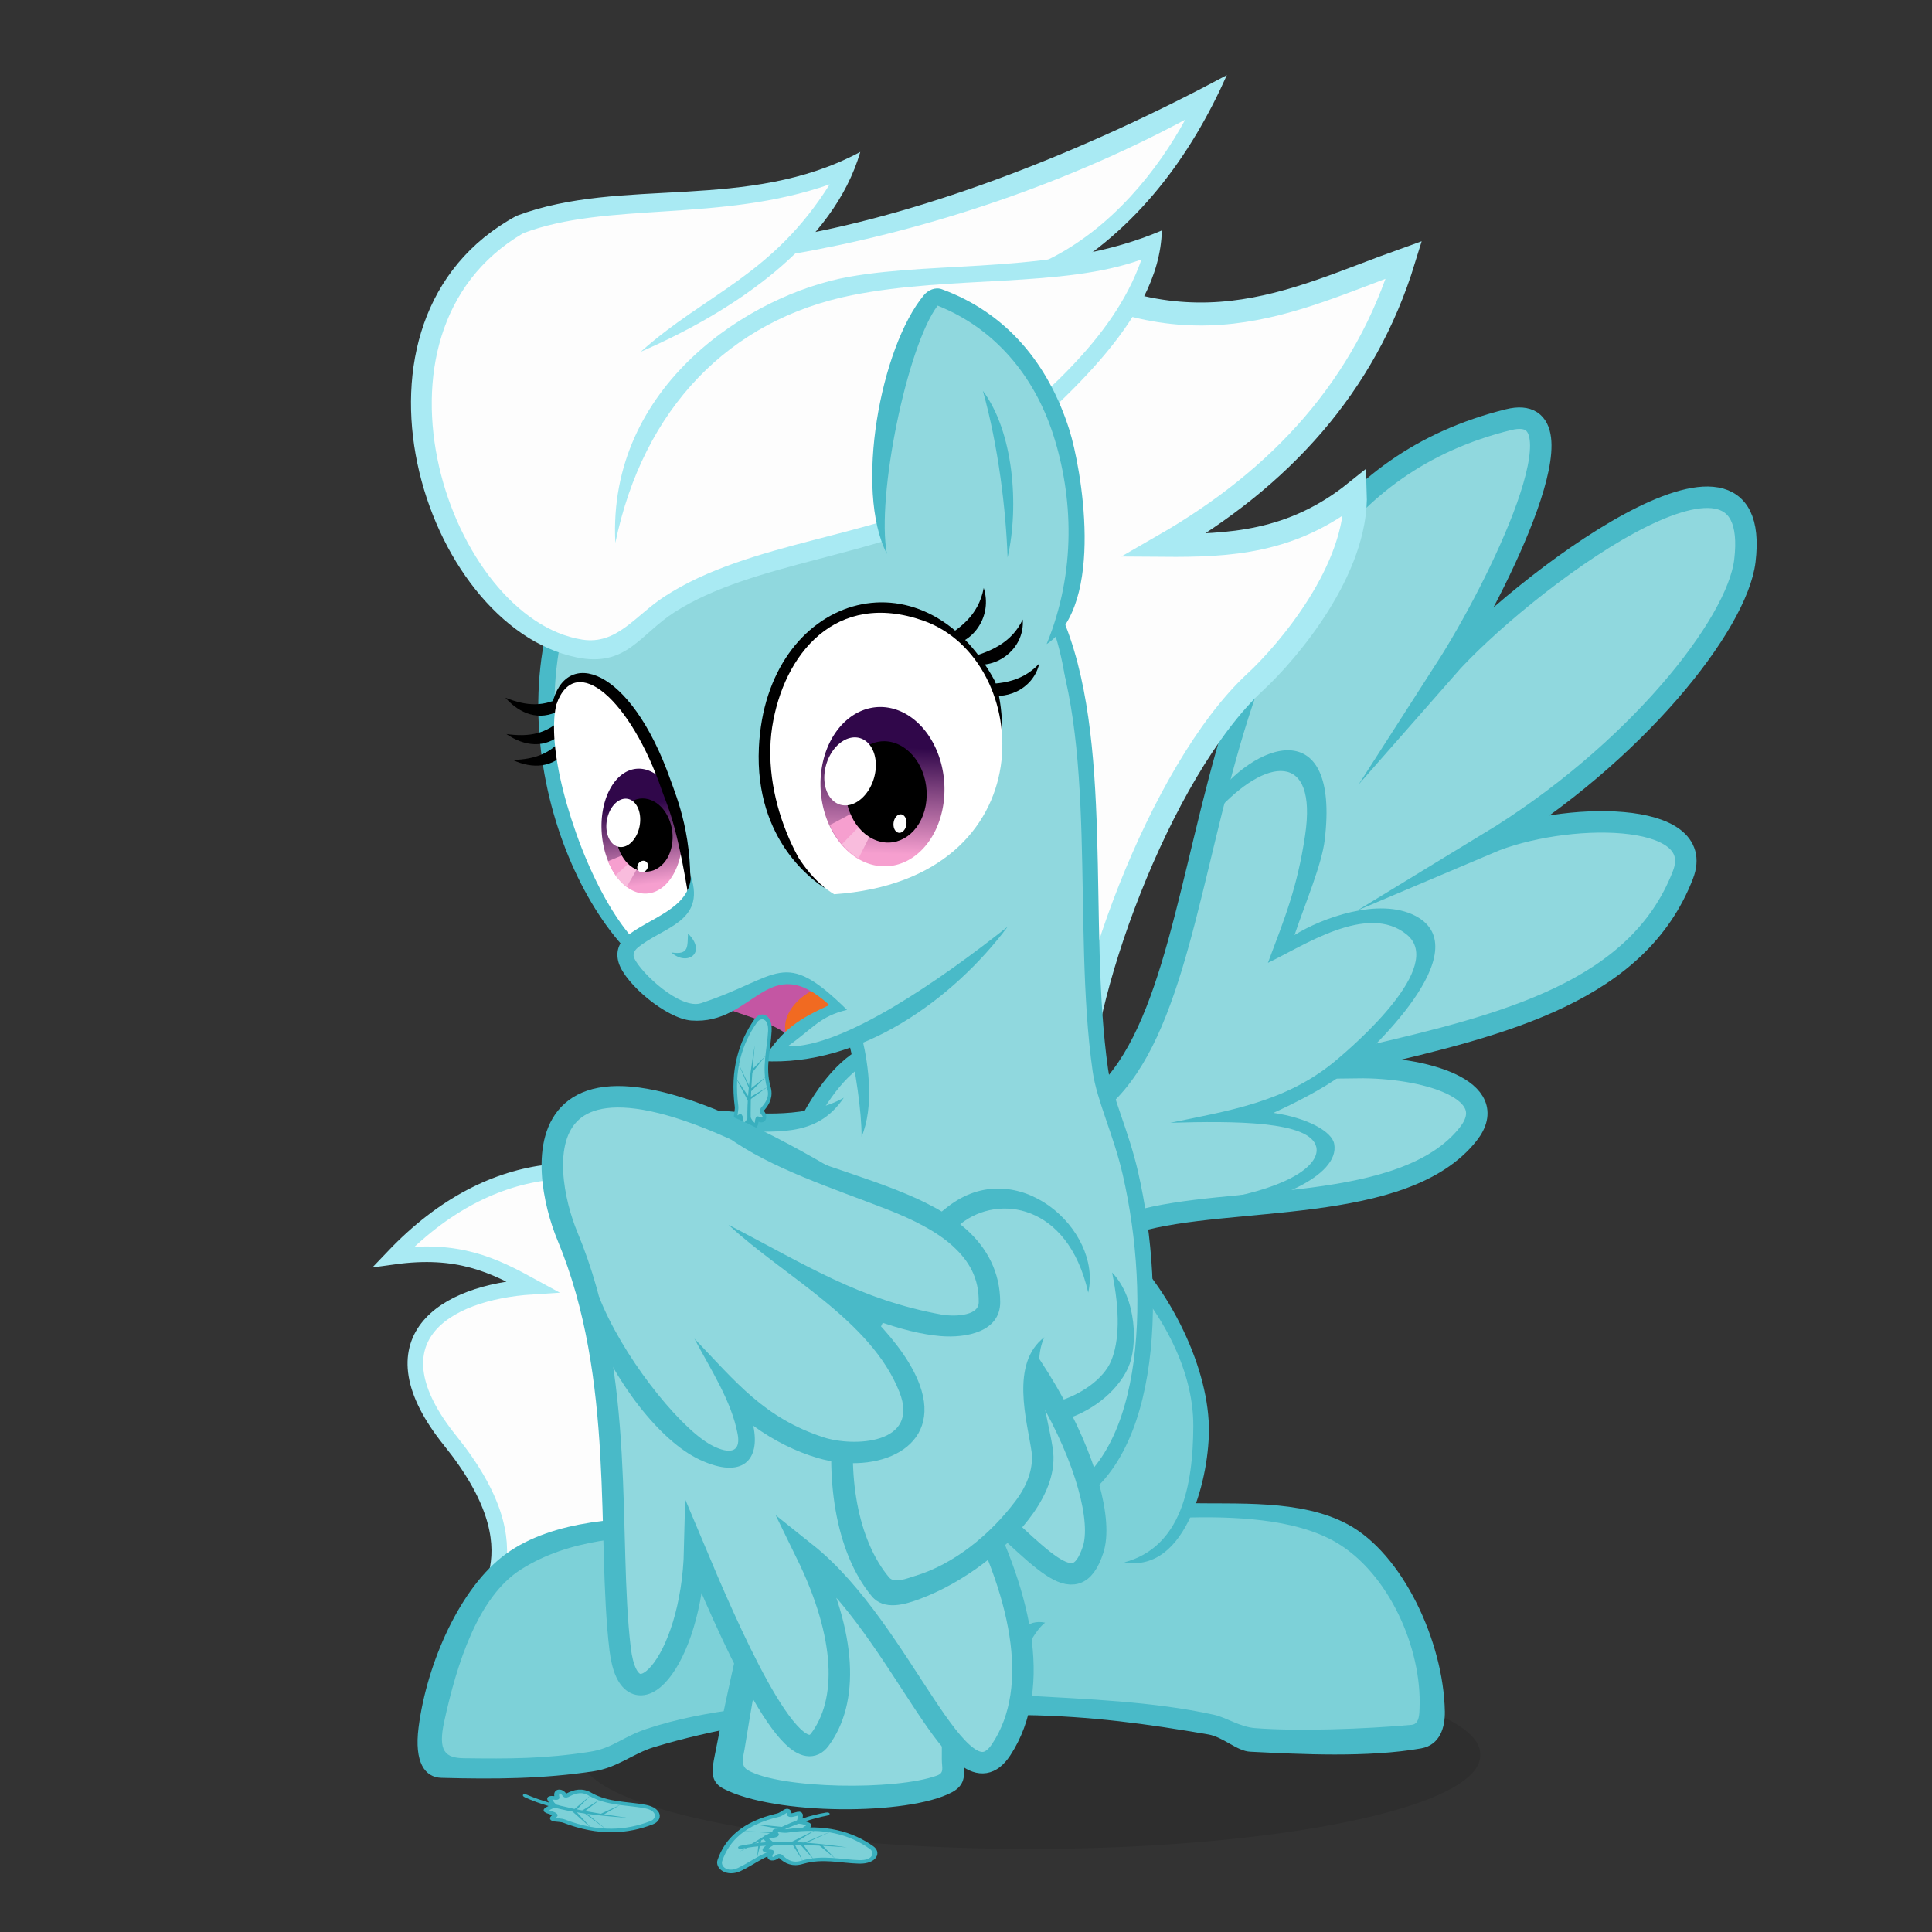<svg width="1800" height="1800" version="1.1" xmlns="http://www.w3.org/2000/svg" xmlns:osb="http://www.openswatchbook.org/uri/2009/osb" xmlns:xlink="http://www.w3.org/1999/xlink">
 <rect width="100%" height="100%" fill="#333333" stroke="none"/>
 <defs>
  <clipPath id="f">
   <path d="m1063.7 89.882c-11.736 90.348-48.497 161.03-82.109 157.86-33.612-3.162-51.346-78.966-39.61-169.31 11.736-90.348 43.817-149.62 77.429-146.46 33.612 3.162 56.026 67.557 44.29 157.91z" fill="#fff"/>
  </clipPath>
  <linearGradient id="c" x1="928.48" x2="932.84" y1="19.792" y2="230.37" gradientTransform="matrix(.91 .314 -.164 .382 179.46 -217.37)" gradientUnits="userSpaceOnUse" xlink:href="#a"/>
  <linearGradient id="a">
   <stop stop-color="#30074a" offset="0"/>
   <stop stop-color="#f69fcf" offset="1"/>
  </linearGradient>
  <clipPath id="d">
   <path d="m1117.9 117.17a82.611 130.59 18.929 0 1-115.88 112.56 82.611 130.59 18.929 0 1-48.719-138.87 82.611 130.59 18.929 0 1 115.88-112.56 82.611 130.59 18.929 0 1 48.719 138.87z" fill="url(#linearGradient5783)"/>
  </clipPath>
  <clipPath id="g">
   <path d="m1196.2 284c-27.608-43.235-30.455-134.05 21.919-209.36 50.134-72.085 138.15-112.65 213.56-34.812 96.071 99.164-3.726 339.56-235.48 244.17z" fill="#fff"/>
  </clipPath>
  <linearGradient id="b" x1="-2458.9" x2="-2418.7" y1="505.86" y2="652.77" gradientTransform="matrix(.687 .621 -.45 .664 3228.6 1337.5)" gradientUnits="userSpaceOnUse" xlink:href="#a"/>
  <clipPath id="e">
   <path d="m1432.3 276.02a114.92 163.65 20.055 0 1-172 56.872 114.92 163.65 20.055 0 1-4.779-217.1 114.92 163.65 20.055 0 1 172-56.872 114.92 163.65 20.055 0 1 4.779 217.1z" fill="url(#linearGradient5750)"/>
  </clipPath>
 </defs>
 <g transform="translate(2000.1 450.74)">
  <path transform="matrix(.763 0 0 .775 -2749.8 -37.645)" d="m2790 1576.6a549.52 112.13 0 1 1-1099 0 549.52 112.13 0 1 1 1099 0z" opacity=".1"/>
  <path d="m-1039.5 1078.3c-77.344 15.687-128.59-69.823-180.25-119.35l308.57-65.714" fill="#7dd1d8" stroke="#49bac8" stroke-width="20"/>
  <g transform="matrix(.995 -.099 .099 .995 -1678.7 -357.51)">
   <g transform="matrix(.998 .064 -.064 .998 1085.8 -101.97)">
    <path d="m-416.84 1133.9c149.59-95.829 82.693-557.56 412.76-626.98 76.577-16.105-15.496 156.25-66.664 230.04 70.181-74.6 305.43-240.46 282.18-90.906-9.164 58.937-108 175.98-247.66 254.4 70.03-26.861 205.24-23.673 179.69 36.046-47.521 111.11-184.51 141.3-320.8 167.55 64.989-8.558 149.66 22.853 112.31 66.813-62.425 73.466-229.61 46.917-317.5 69.166" fill="#90d8de"/>
    <path d="m-416.84 1133.9c149.59-95.829 82.693-557.56 412.76-626.98 76.577-16.105-15.496 156.25-66.664 230.04 70.181-74.6 305.43-240.46 282.18-90.906-9.164 58.937-108 175.98-247.66 254.4 70.03-26.861 205.24-23.673 179.69 36.046-45.642 106.71-169.97 133.49-300.91 159.08-2.621 1.458-6.096 6.939-8.929 9.65 62.189 1.342 135.69 25.234 101.36 65.64-62.425 73.465-224.28 48.412-312.16 70.662" fill="none" stroke="#49bac8" stroke-miterlimit="20" stroke-width="20"/>
   </g>
   <path d="m737.31 731.69 4.807 8.61c51.415-46.532 99.728-47.198 80.273 29.962-12.027 47.696-26.712 75.349-46.248 114.83 34.078-12.173 98.105-47.104 131.53-13.196 32.21 32.673-57.052 96.164-78.647 110.73-49.524 33.393-104.23 36.036-158.12 41.753 58.784 4.123 129.96 11.087 133.1 35.929 1.982 15.684-24.845 34.488-93.934 39.716l-1.18 9.232c46.213-0.164 114.81-19.1 112-50.3-1.056-11.694-22.494-26.502-53.476-34.25 18.921-6.434 48.827-17.836 66.988-29.032 27.887-17.19 139.68-103.55 82.592-140.67-31.781-20.665-87.061-6.45-113.64 6.783 13.315-29.327 31.835-62.898 36.845-85.591 25.606-115.97-55.645-98.886-102.89-44.509z" color="#000000" fill="#49bac8"/>
  </g>
  <path d="m-1048.4-214.38c153.31 100.33 251.37 43.151 356.34 5.67-35.918 117.06-114.21 203.02-223.76 266.05 61.323 0.468 119.78-2.49 178.42-49.554 2.726 72.113-63.348 149.25-93.257 176.91-89.139 82.425-168.07 301.14-163.66 394.11z" fill="#fdfdfd" stroke="#a9eaf3" stroke-width="21.421"/>
  <g transform="translate(-1438.9 -4060.6)">
   <g>
    <path d="m437.48 5019.9c55.885-1.35 220.28-1.332 251.64 18.612 74.232 47.208 106.26 185.96 72.394 190.42-50.631 6.667-150.72 11.106-164.86-0.314-21.065-17.011-137.71-28.504-216.7-30.412-6.253-21.494-19.46-43.318 12.534-62.99z" fill="#7dd1d8"/>
    <path d="m482.14 4777c91.945 91.437 113.15 275.69-21.532 300.53l-70.23-144.13z" fill="#7dd1d8"/>
    <path d="m475.95 4761.7c48.947 41.357 87.801 117.44 89.144 177.28 0.997 44.454-20.028 136.68-78.823 126.49 53.048-14.2 63.999-71.025 64.315-126.58 0.317-55.558-32.21-112.45-76.673-156.67z" color="#000000" fill="#49bac8"/>
    <path d="m225.56 4961.5c-0.849-169.59-232.54-377.71-420.21-180.82 60.517-8.356 93.01 7.848 129.66 27.904-83.635 5.249-152.2 49.877-76.729 143.56 167.66 208.13-214.02 194.42 228.92 239.59" fill="#fdfdfd" stroke="#a9eaf3" stroke-miterlimit="20" stroke-width="14.508"/>
    <path d="m159.9 5022.4c-55.928 3.248-214.81 18.678-245.45 40.871-65.127 47.175-94.718 191.37-63.796 195.72 50.312 7.076 151.17-1.319 164.79-13.862 20.292-18.684 127.82-39.021 206.69-47.416" fill="#7dd1d8"/>
    <path d="m-89.707 5057.5c-42.615 30.892-73.908 101.86-81.54 161.97-4.105 32.333 5.846 46.357 21.28 46.769 50.09 1.338 94.612 0.991 142.04-6.145 21.602-3.251 37.087-16.639 55.179-22.178 56.666-17.352 119.55-26.928 175.4-32.992l-1.015-14.406c-63.052 9.054-122.83 10.882-180.46 30.129-22.526 7.523-31.487 17.933-52.326 21.214-42.9 6.756-75.188 6.616-117.69 6.11-17.623-0.21-24.549-6.529-18.462-34.354 11.762-53.77 31.385-116.09 71.475-141.53 45.81-29.064 99.684-30.356 150.49-33.343l-0.291-14.488c-51.662-1.419-119.81 1.149-164.08 33.241z" color="#000000" fill="#49bac8"/>
    <path d="m157.13 4777c-91.945 91.437-103.63 271.29 25.195 302l66.567-145.59z" fill="#90d8de"/>
    <path d="m147.89 4768.3c-47.482 47.219-70.163 114.14-71.505 173.98-0.997 44.453 28.821 133.75 87.616 123.56-53.048-14.2-72.792-68.094-73.108-123.65-0.317-55.558 26.903-115.75 71.366-159.97z" color="#000000" fill="#49bac8"/>
   </g>
   <g fill="#90d8de">
    <path d="m239.83 4595.6c-90.527 58.133-146.86 356.86-8.763 415.81l188.95 1.036c92.029-31.373 98.839-192.21 71.954-309.49-8.744-38.145-24.225-69.398-28.008-96.091-19.17-135.23 6.238-309.42-43.501-422.15-1.079-5.085-222 103.39-222 103.39" stroke="#49bac8" stroke-width="14.508"/>
    <path d="m177.74 4731.5c-51.472 27.105-108.96-7.361-138.39 29.294l-28.284-107.08c77.203-5.12 133.66 22.898 197.95-10.943"/>
    <path d="m205.14 4781.7c-21.6 157.36-56.455 318.46-80.829 471.63-5.301 33.318 200.76 39.17 199.57 5.763-4.307-120.79 3.028-251.24 0.429-376.67"/>
   </g>
   <path d="m189.76 4838c-20.022 134.27-60.78 281.73-85.062 407.42-2.417 12.508-4.971 24.061 7.958 30.827 47.871 25.051 172.34 25.065 212.81 3.551 12.602-6.697 11.736-15.218 11.667-26.076-0.74-117.5-3.774-251.1-6.309-373.43l-14.508 0.247c2.522 121.71-0.154 252.57-0.044 368.47 8e-3 8.094 2.561 12.516-4.547 15.115-38.174 13.962-145.49 12.57-176.13-5.004-7.359-4.22-4.196-12.844-3.172-19.21 24.011-149.25 58.892-304.19 79.924-457.41-15.237-3.97-39.556 55.505-22.589 55.505z" color="#000000" fill="#49bac8"/>
   <path d="m362.76 4873.6c-20.112 36.062-43.699 38.677-68.512-4.03 23.285 10.79 46.692 13.753 68.512 4.03z" fill="#49bac8"/>
   <g transform="matrix(1.746 -.202 .202 1.746 -447.66 3447.9)">
    <g transform="matrix(-.392 .231 .235 .381 1665.3 -408.86)">
     <g>
      <path d="m3894.6 435.25c-19.22 35.483-48.858 64.274-48.115 109.69l-120.88 22.228 66.703-143.03z" fill="#c456a3"/>
      <path d="m3851.5 523.65c5.327-19.764-25.893-44.984-72.948-28l3.284 51.248z" fill="#f16a21"/>
      <path d="m3616.2-111.34c232.61 63.084 359.8 320.19 293.19 451.53l-328.85 241.15-138.75-56.297c-46.732-65.848-107.76-135.32-131.42-217.23l-57.895-70.005 85.959-320.51z" fill="#90d8de"/>
      <path d="m3335.9 291.06c17.618 26.984 54.44 28.482 73.748 10.262l10.247-15.865c-29.874 13.321-56.399 19.983-83.995 5.603z"/>
      <path d="m3352.5 344.45c24.614 20.584 59.992 10.874 72.981-12.472l5.079-18.341c-24.447 21.84-47.666 36.27-78.06 30.813z"/>
     </g>
     <path d="m3655-97.67c212.47 67.084 301.93 330.49 265.56 455.83" fill="none" stroke="#49bac8" stroke-width="18.793"/>
     <g transform="matrix(-.919 .134 .229 1.067 4394.6 15.357)">
      <g>
       <path transform="matrix(1.249 .102 -.143 .989 -533.89 -109.35)" d="m988.25 139.72c-5.051 67.141-21.188 116.62-50.745 114.78-21.031-1.307-41.395-69.395-42.827-155.6 33.938 0.83 66.38 8.615 93.572 40.818z"/>
       <path d="m553.57-88.357c7.299 23.093 25.365 40.549 53.901 40.767l14.195-11.593c-30.006 0.378-48.557-9.775-68.096-29.174z"/>
       <path d="m534.85-53.155c13.353 21.194 35.467 34.594 62.863 28.846l10.405-14.371c-28.64 6.641-49.208 0.528-73.267-14.475z"/>
       <path d="m527.84-25.043c17.163 19.111 41.364 29.175 66.995 19.413l7.362-15.831c-26.672 10.835-47.945 7.79-74.357-3.582z"/>
      </g>
      <g transform="translate(-382.86)" clip-path="url(#f)">
       <path d="m1063.7 89.882c-11.736 90.348-48.497 161.03-82.109 157.86-33.612-3.162-51.346-78.966-39.61-169.31 11.736-90.348 43.817-149.62 77.429-146.46 33.612 3.162 56.026 67.557 44.29 157.91z" fill="#fff"/>
       <path d="m1065.1 127.52a50.216 68.509 28.103 0 1-74.648 46.312 50.216 68.509 28.103 0 1-20.853-79.235 50.216 68.509 28.103 0 1 74.648-46.312 50.216 68.509 28.103 0 1 20.853 79.235z" clip-path="none" fill="url(#c)"/>
       <g transform="matrix(.589 .115 -.057 .53 413.03 -63.467)" clip-path="url(#d)">
        <path d="m940.69 144.8 107.41-11.442-98.889 51.267z" fill="#f69fcf"/>
        <path d="m946.04 178.38 102-46.209-85.279 74.697z" fill="#f9bcdd"/>
       </g>
       <g>
        <path d="m1051.3 127.43c-3.93 9.713-11.449 18.137-20.434 22.892-8.985 4.755-19.324 5.783-28.1 2.794-8.776-2.989-15.88-9.958-19.306-18.94-3.426-8.982-3.133-19.866 0.797-29.58 3.93-9.713 11.449-18.137 20.434-22.892 8.985-4.755 19.324-5.783 28.1-2.794 8.776 2.989 15.88 9.958 19.306 18.94 3.426 8.982 3.133 19.866-0.797 29.58z"/>
        <path d="m1018.3 103.95a20.023 27.654 49.265 0 1-34.924 10.384 20.023 27.654 49.265 0 1-0.089-31.684 20.023 27.654 49.265 0 1 34.924-10.384 20.023 27.654 49.265 0 1 0.089 31.684z" fill="#fff"/>
        <path d="m1002.8 149.59a5.747 7.252 78.856 0 1-10.027-0.712 5.747 7.252 78.856 0 1 1.778-8.185 5.747 7.252 78.856 0 1 10.027 0.712 5.747 7.252 78.856 0 1-1.778 8.185z" fill="#fff"/>
       </g>
      </g>
      <path d="m694.66 77.16c-2.52 19.276-5.173 69.232-45.857 127.04 30.04-83.917 28.219-105.97 30.445-121.78 14.366-102-20.745-178.06-71.247-138.02l-5.227-1.985c46.026-47.258 108.85 4.942 91.885 134.74z"/>
     </g>
     <g>
      <path d="m3825.5 299.39c67.363 55.834 99.462-7.265 114.2 31.273 13.294 34.758-2.873 68.566-17.3 91.109-24.262 25.59-134.25 1.022-137.02 104.11 28.961-10.418 52.799-9.784 96.274-0.229-72.872 65.607-203.76 61.58-304.93 45.098" fill="#90d8de"/>
      <path d="m3824.9 296.8c19.511 53.78 62.84 27.206 100.32 29.133 5.394 0.277 9.543 3.171 10.5 7.312 4.51 19.528-5.071 82.06-28.732 90.343-91.542 32.049-115.44 4.709-128.65 110.6 29.737-13.466 45.163-6.7 80.776-7.991-49.812 41.116-189.27 46.427-287.81 44.211 101.28 29.538 235.55 27.467 321.43-48.323-42.25-16.832-66.069-12.949-101.67-5.128 15.654-97.51 83.526-34.622 137.53-84.087 21.102-19.328 33.908-81.072 24.817-105.94-4.632-12.67-14.514-19.313-26.656-19.719-33.901-1.134-76.864 18.855-101.85-10.415z" color="#000000" fill="#49bac8"/>
      <path d="m3321.6 63.918c56.103-105.32 196.55-160.52 308.15-103.39l-22.789 61.368z" fill="#da2151"/>
      <path d="m3897.6 354.45c-14.633 15.804-19.152 5.154-28.843-5.965-3.895 32.129 24.83 30.708 28.843 5.965z" fill="#49bac8"/>
      <path d="m3348.8 233.38c12.024 32.606 48.425 44.028 71.415 30.381l13.472-13.645c-32.516 5.753-60.327 5.523-84.886-16.736z"/>
     </g>
     <g transform="matrix(-.975 .194 .202 .985 4442.3 -21.729)">
      <path transform="matrix(1.197 1.026 -.898 1.087 4345.9 2041.6)" d="m-2359.1 478.54c10.656 17.772 17.976 52.014 17.448 65.647-2.475 63.868-58.454 113.75-104.91 136.61-6.466-2.704-58.005-22.736-71.258-100.55-21.411-125.71 83.373-196.16 158.72-101.71z"/>
      <g transform="translate(-382.86)" clip-path="url(#g)">
       <path transform="matrix(1.17 1.072 -.878 1.135 4654.9 2141.1)" d="m-2439.9 686.43c-30.54-9.26-75.764-65.279-78.714-128.86-2.824-60.866 25.496-123.37 93.34-118.84 86.428 5.767 138.2 187.43-14.626 247.71z" clip-path="none" fill="#fff"/>
       <path d="m1357.7 244.56a72.267 94.269 22.033 0 1-107.09 27.215 72.267 94.269 22.033 0 1-2.894-126.5 72.267 94.269 22.033 0 1 107.09-27.215 72.267 94.269 22.033 0 1 2.895 126.5z" fill="url(#b)"/>
       <g transform="matrix(.623 .034 -0 .582 466.17 34.982)" clip-path="url(#e)">
        <path d="m1355.2 214.01-147.37 13.791 8.906 50.922z" fill="#f69fcf"/>
        <path d="m1352.1 215.69-137.64 61.708 24.46 37.475z" fill="#f9bcdd"/>
       </g>
       <g>
        <path d="m1334.3 242.09c-21.071 23.885-51.825 25.465-68.693 3.528-16.867-21.936-13.46-59.082 7.611-82.967 21.071-23.885 51.826-25.465 68.693-3.528 16.867 21.936 13.46 59.082-7.611 82.967z"/>
        <path d="m1286.7 191.19a29.045 40.939 41.944 0 1-43.352-8.214 29.045 40.939 41.944 0 1 23.485-50.406 29.045 40.939 41.944 0 1 43.352 8.214 29.045 40.939 41.944 0 1-23.485 50.406z" fill="#fff"/>
        <path d="m1305.8 250.16a7.561 10.973 32.866 0 1-11.717 0.317 7.561 10.973 32.866 0 1 3.78-14.264 7.561 10.973 32.866 0 1 11.717-0.317 7.561 10.973 32.866 0 1-3.78 14.264z" fill="#fff"/>
       </g>
      </g>
     </g>
    </g>
    <g transform="matrix(.35 -.039 .039 .35 -1585.1 -430.44)">
     <path d="m4808.3 2429.6c-7.048 0.543-14.054 1.268-21.017 2.229-198.77 27.434-352.39 470.74-55.876 641.93 53.222 30.728 103.36-18.772 147.12-34.281 138.46-49.063 302.48-9.066 460.32-51.159l12.771-53.653 31.188 0.531c122.72-66.099 301.43-156.45 325.5-259.9-45.694 9.385-105.35 8.291-159.1 0.2 129.96-30.001 234.5-126.57 288.78-198.63-222.15 68.916-449.3 89.046-644.08 80.439 20.923-17.996 80.086-77.818 91.108-98.193-172.66 30.448-333.4-40.544-476.71-29.512z" fill="#fdfdfd"/>
     <g fill="#a9eaf3">
      <path d="m5874.8 2451.3c-228.33 62.309-478.1 100.58-688.64 90.012l-11.421 25.68c187.43 10.691 410.36-6.185 623.96-64.381-56.433 63.64-143.92 134.74-249.22 159.23l6.346 27.289c135.68-41.89 238.46-130.93 318.97-237.83z" color="#000000"/>
      <path d="m4785.4 2418c-314.48 86.907-275.98 569.56-60.988 667.93 69.536 31.817 100.62-12.332 158.83-33.213 132.61-47.574 316.64-12.284 478.98-55.576l-7.221-27.07c-153.34 40.894-337.52 3.671-481.11 56.238-49.616 18.164-86.384 55.216-135.46 35.357-185.95-75.247-234.5-526.62 50.809-615.92 134.05-18.502 292.23 51.167 466.11 31.748-114.79 114.54-218.38 118.28-333.65 181.79 151.77-28.052 319.26-93.191 389.44-218.99-186.18 50.676-357.9-45.072-525.73-22.305z" color="#000000"/>
      <path d="m4819.9 2931.1c86.134-187.74 242.45-289.13 431.27-283.46 153.38 4.609 310.84 60.532 436.17 45.291-70.268 111.49-201.35 170.94-311.09 229.98l13.285 24.666c127.38-70.879 303.44-156.61 337.44-290.34-167.9 30.102-333.95-30.637-474.86-37.6-150.31-7.427-391.01 77.948-432.21 311.46z" color="#000000"/>
     </g>
    </g>
    <g transform="matrix(1.588 -.163 .212 1.593 1919.4 165.66)">
     <path d="m-946.54 104.73c30.102-44.111 27.953-96.766-8.549-120.16-17.578 13.214-33.357 55.91-36.579 76.177l51.366 15.704z" fill="#90d8de" stroke-width=".294"/>
     <path d="m-947.34 18.659c0.476 18.998-2.266 39.97-5.598 55.429 8.048-15.942 12.097-40.176 5.598-55.429z" fill="#49bac8"/>
     <path d="m-958.53-16.4c-18.263 13.731-38.359 57.923-32.992 80.774 1.175-19.242 23.455-65.588 36.538-76.402 16.386 11.285 25.395 29.254 26.726 49.791 1.376 21.235-3.614 45.691-19.164 67.036 22.396-8.556 25.504-54.828 24.755-67.416-1.344-22.61-10.628-42.117-29.619-54.392-1.92-1.241-4.504-0.699-6.245 0.609z" color="#000000" fill="#49bac8"/>
    </g>
   </g>
   <path d="m542.99 5010.2-0.562 13.54c43.934-1.088 102.51 0.432 141.31 23.179 48.868 28.646 79.946 98.494 77.616 154.42-0.161 3.866 0.208 14.825-7.219 15.5-43.933 3.991-106.64 6.217-146.18 3.049-14.232-1.14-26.216-9.814-38.344-12.469-57.264-12.534-119.84-14.534-175.12-17.812-21.081-1.25 2.239-56.274 18.013-67.924-32.221-7.516-48.045 53.024-42.451 69.424 3.236 9.489 12.751 16.493 24.295 16.683 61.259 1.008 113.19 8.175 170.16 17.996 13.934 2.402 26.647 15.485 38.982 16.103 47.096 2.358 109.79 5.615 159.31-3.094 17.788-3.128 22.408-19.92 22.125-34.5-1.267-65.247-39.28-146.75-90.438-174.25-44.214-23.767-104-18.468-151.5-19.844z" color="#000000" fill="#49bac8"/>
   <path d="m224.93 4632.6c-33.256 18.73-78.456 15.41-110.68 12.299-32.023-3.092-62.341 11.284-100.16-0.719l-6.062 19.062c42.098 13.362 77.208 2.383 110.84 1.125 40.6-1.518 79.891 7.239 106.06-31.768z" color="#000000" fill="#49bac8"/>
  </g>
  <path d="m-1209.3 519.54c6.081 25.958 12.11 65.754 11.909 88.824 11.744-28.21 6.515-66.227 0.798-90.743z" color="#000000" fill="#49bac8"/>
  <path d="m-963.97 734.84c7.481 36.665 6.693 64.17-0.943 82.422-14.065 33.614-85.901 60.391-110.56 23.454l-17 10.531c41.278 48.78 121.69 19.433 143.34-27.469 9.17-19.858 8.424-64.683-14.844-88.938z" color="#000000" fill="#49bac8"/>
  <g transform="matrix(.092 -.904 .657 .067 -2931.2 3219.4)">
   <path d="m3057.1 2050.7c-3.867-3.434-9.263-7.601-5.189-8.761 5.294-1.508 9.754-2.275 8.135-4.543-6.521-9.133 4.329-3.764 10.357-5.714 36.744-11.886 65.206-3.437 88.928 14.643 7.984 6.085 6.9 20.323-8.929 21.428-18.921 1.321-37.775-4.046-57.143 6.429-9.178 5.388-16.152 1.129-22.241-4.647-2.436-2.311-2.621-3.174-4.415-0.475-4.238 6.376-9.63 3.463-6.916-5.235 0.956-3.065-6.124-0.079-7.236-3.24-0.409-1.164 2.629-4.396 5.093-6.761z" fill="#7dd1d8"/>
   <g fill="#39afbe">
    <path d="m3076.1 2047.9 23.571-21.607-19.821 22.678z"/>
    <path d="m3077.5 2048.1 16.25 25.178-13.214-24.643z"/>
    <path d="m3085.7 2048.4 18.393 21.071-14.821-21.071z"/>
    <path d="m3116.6 2026.3-25.714 21.607-2.451-0.041z"/>
    <path d="m3105.3 2048 20.031 17.72-16.786-18.214z"/>
    <path d="m3027.1 2057.5c32.865-13.72 69.416-12.275 107.5-8.928-39.014 0.321-75.567 1.489-105.71 12.857-4.248 1.602-5.777-2.263-1.786-3.929z"/>
   </g>
   <path d="m3057.1 2050.7c-3.867-3.434-9.263-7.601-5.189-8.761 5.294-1.508 9.754-2.275 8.135-4.543-6.521-9.133 4.329-3.764 10.357-5.714 36.744-11.886 65.206-3.437 88.928 14.643 7.984 6.085 6.9 20.323-8.929 21.428-18.921 1.321-37.775-4.046-57.143 6.429-9.178 5.388-16.152 1.129-22.241-4.647-2.436-2.311-2.621-3.174-4.415-0.475-4.238 6.376-9.63 3.463-6.916-5.235 0.956-3.065-6.124-0.079-7.236-3.24-0.409-1.164 2.715-6.147 5.179-8.512z" fill-opacity="0" stroke="#39afbe" stroke-miterlimit="20" stroke-width="5"/>
  </g>
  <g transform="translate(-955.12 -22.819)">
   <path d="m-246.06 686.7c161.7 99.905 236.64 276.67 219.51 329.06-17.13 52.393-49.13 5.08-115.96-52.615 48.342 90.567 69.151 180.05 30.376 238.96-38.774 58.912-90.996-110.5-181.65-182.84 38.105 77.857 39.089 137.92 12.689 173.52-26.399 35.601-87.833-108.28-116.63-176.83-2.559 106.63-60.545 167.23-69.491 92.488-12.426-103.83 6.017-252.31-49.095-384.63-24.93-59.858-54.163-237.55 270.25-37.112z" fill="#90d8de" stroke="#49bac8" stroke-miterlimit="20" stroke-width="20"/>
  </g>
  <g>
   <path d="m-973.5 756.93c-20.702-90.22-96.765-107.58-137.45-75.517-116.39 91.721-129.8 266.32-68.684 343.7 22.317 28.257 160.15-55.297 150.42-125.1-6.034-43.252-23.685-64.209-1.353-109.32" fill="#90d8de"/>
   <path d="m-1117.1 673.56c-60.777 47.264-93.988 116.54-104.59 183.5-10.606 66.959-0.34 138.3 33.745 179.3 11.564 13.911 31.326 7.665 45.125 2.501 40.86-15.292 82.263-46.787 105.63-80.176 12.879-18.403 21.189-39.199 17.906-60.062-5.559-35.334-20.372-77.099-7.837-103.5-32.201 24.617-15.953 78.402-11.944 106.28 2.009 13.973-2.96 30.372-14.594 45.875-23.622 31.478-57.589 59.511-94.625 70.469-6.294 1.862-18.484 7.11-23.469 1.156-29.075-34.727-40.105-96.103-30.188-158.72s41.299-126.87 97.219-170.94c17.588-13.86 42.281-18.299 64.844-9.406 22.563 8.893 43.857 31.046 53.656 73.75 13.339-58.366-66.31-130.24-130.87-80.031z" color="#000000" fill="#49bac8"/>
   <path d="m-1316.1 607.05c76.424 55.477 236.5 53.662 237.89 155.53 0.451 33.071-66.807 30.186-159.1-17.5 196.17 157.6 22.137 209.96-83.008 100.09 57.931 129.25-76.902 43.261-121.67-72.201" fill="#90d8de"/>
   <path d="m-1312.9 597.19-9.73 11.137c40.944 29.722 99.238 48.258 148.64 67.52 24.699 9.631 46.495 20.599 61.594 34.375 15.099 13.776 24.501 29.695 24.156 52.5-0.207 13.679-25.842 12.887-33.875 11.438-77.541-13.986-127.28-46.574-199.22-83.75 51.707 48.028 132.76 88.793 159.22 155.81 19.398 49.143-43.439 51.081-70.531 42.219-55.446-18.136-81.356-51.115-120.5-92.031 15.018 28.634 34.466 57.878 40.259 88.776 4.282 22.835-15.575 16.016-27.571 8.645-29.186-17.933-80.351-81.755-101.82-137.11l-9.06 19.877c23.307 60.106 66.135 115.46 103.41 132.75 39.55 18.345 56.438 0.28 49.625-31.75 19.713 14.373 40.39 24.268 60.094 30.063 55.13 16.215 116.98-8.954 94.812-68.563-6.62-17.803-20.009-37.63-41.281-59.875 23.029 8.318 43.585 13.41 60.781 14.844 24.556 2.048 55.707-4.211 55.656-31.625-0.052-28.131-12.495-50.401-30.688-67-18.192-16.599-42.102-28.194-67.812-38.219-51.421-20.05-110.68-34.276-146.16-60.031z" color="#000000" fill="#49bac8"/>
  </g>
  <g transform="matrix(.901 .124 .09 -.654 -4423.7 2194)">
   <path d="m3057.1 2050.7c-3.867-3.434-9.263-7.601-5.189-8.761 5.294-1.508 9.754-2.275 8.135-4.543-6.521-9.133 4.329-3.764 10.357-5.714 36.744-11.886 65.206-3.437 88.928 14.643 7.984 6.085 6.9 20.323-8.929 21.428-18.921 1.321-37.775-4.046-57.143 6.429-9.178 5.388-16.152 1.129-22.241-4.647-2.436-2.311-2.621-3.174-4.415-0.475-4.238 6.376-9.63 3.463-6.916-5.235 0.956-3.065-6.124-0.079-7.236-3.24-0.409-1.164 2.629-4.396 5.093-6.761z" fill="#7dd1d8"/>
   <g fill="#39afbe">
    <path d="m3076.1 2047.9 23.571-21.607-19.821 22.678z"/>
    <path d="m3077.5 2048.1 16.25 25.178-13.214-24.643z"/>
    <path d="m3085.7 2048.4 18.393 21.071-14.821-21.071z"/>
    <path d="m3116.6 2026.3-25.714 21.607-2.451-0.041z"/>
    <path d="m3105.3 2048 20.031 17.72-16.786-18.214z"/>
    <path d="m3027.1 2057.5c32.865-13.72 69.416-12.275 107.5-8.928-39.014 0.321-75.567 1.489-105.71 12.857-4.248 1.602-5.777-2.263-1.786-3.929z"/>
   </g>
   <path d="m3057.1 2050.7c-3.867-3.434-9.263-7.601-5.189-8.761 5.294-1.508 9.754-2.275 8.135-4.543-6.521-9.133 4.329-3.764 10.357-5.714 36.744-11.886 65.206-3.437 88.928 14.643 7.984 6.085 6.9 20.323-8.929 21.428-18.921 1.321-37.775-4.046-57.143 6.429-9.178 5.388-16.152 1.129-22.241-4.647-2.436-2.311-2.621-3.174-4.415-0.475-4.238 6.376-9.63 3.463-6.916-5.235 0.956-3.065-6.124-0.079-7.236-3.24-0.409-1.164 2.715-6.147 5.179-8.512z" fill-opacity="0" stroke="#39afbe" stroke-miterlimit="20" stroke-width="5"/>
  </g>
  <g transform="matrix(-.701 .384 .557 .551 -254.51 -1058.1)">
   <path d="m3057.1 2050.7c-3.867-3.434-9.263-7.601-5.189-8.761 5.294-1.508 9.754-2.275 8.135-4.543-6.521-9.133 4.329-3.764 10.357-5.714 36.744-11.886 65.206-3.437 88.928 14.643 7.984 6.085 6.9 20.323-8.929 21.428-18.921 1.321-37.775-4.046-57.143 6.429-9.178 5.388-16.152 1.129-22.241-4.647-2.436-2.311-2.621-3.174-4.415-0.475-4.238 6.376-9.63 3.463-6.916-5.235 0.956-3.065-6.124-0.079-7.236-3.24-0.409-1.164 2.629-4.396 5.093-6.761z" fill="#7dd1d8"/>
   <g fill="#39afbe">
    <path d="m3076.1 2047.9 23.571-21.607-19.821 22.678z"/>
    <path d="m3077.5 2048.1 16.25 25.178-13.214-24.643z"/>
    <path d="m3085.7 2048.4 18.393 21.071-14.821-21.071z"/>
    <path d="m3116.6 2026.3-25.714 21.607-2.451-0.041z"/>
    <path d="m3105.3 2048 20.031 17.72-16.786-18.214z"/>
    <path d="m3027.1 2057.5c32.865-13.72 69.416-12.275 107.5-8.928-39.014 0.321-75.567 1.489-105.71 12.857-4.248 1.602-5.777-2.263-1.786-3.929z"/>
   </g>
   <path d="m3057.1 2050.7c-3.867-3.434-9.263-7.601-5.189-8.761 5.294-1.508 9.754-2.275 8.135-4.543-6.521-9.133 4.329-3.764 10.357-5.714 36.744-11.886 65.206-3.437 88.928 14.643 7.984 6.085 6.9 20.323-8.929 21.428-18.921 1.321-37.775-4.046-57.143 6.429-9.178 5.388-16.152 1.129-22.241-4.647-2.436-2.311-2.621-3.174-4.415-0.475-4.238 6.376-9.63 3.463-6.916-5.235 0.956-3.065-6.124-0.079-7.236-3.24-0.409-1.164 2.715-6.147 5.179-8.512z" fill-opacity="0" stroke="#39afbe" stroke-miterlimit="20" stroke-width="5"/>
  </g>
  <g transform="matrix(.909 .068 -.155 .649 -3742.7 -272.26)">
   <path d="m3057.1 2050.7c-3.867-3.434-9.263-7.601-5.189-8.761 5.294-1.508 9.754-2.275 8.135-4.543-6.521-9.133 4.329-3.764 10.357-5.714 36.744-11.886 65.206-3.437 88.928 14.643 7.984 6.085 6.9 20.323-8.929 21.428-18.921 1.321-37.775-4.046-57.143 6.429-9.178 5.388-16.152 1.129-22.241-4.647-2.436-2.311-2.621-3.174-4.415-0.475-4.238 6.376-9.63 3.463-6.916-5.235 0.956-3.065-6.124-0.079-7.236-3.24-0.409-1.164 2.629-4.396 5.093-6.761z" fill="#7dd1d8"/>
   <g fill="#39afbe">
    <path d="m3076.1 2047.9 23.571-21.607-19.821 22.678z"/>
    <path d="m3077.5 2048.1 16.25 25.178-13.214-24.643z"/>
    <path d="m3085.7 2048.4 18.393 21.071-14.821-21.071z"/>
    <path d="m3116.6 2026.3-25.714 21.607-2.451-0.041z"/>
    <path d="m3105.3 2048 20.031 17.72-16.786-18.214z"/>
    <path d="m3027.1 2057.5c32.865-13.72 69.416-12.275 107.5-8.928-39.014 0.321-75.567 1.489-105.71 12.857-4.248 1.602-5.777-2.263-1.786-3.929z"/>
   </g>
   <path d="m3057.1 2050.7c-3.867-3.434-9.263-7.601-5.189-8.761 5.294-1.508 9.754-2.275 8.135-4.543-6.521-9.133 4.329-3.764 10.357-5.714 36.744-11.886 65.206-3.437 88.928 14.643 7.984 6.085 6.9 20.323-8.929 21.428-18.921 1.321-37.775-4.046-57.143 6.429-9.178 5.388-16.152 1.129-22.241-4.647-2.436-2.311-2.621-3.174-4.415-0.475-4.238 6.376-9.63 3.463-6.916-5.235 0.956-3.065-6.124-0.079-7.236-3.24-0.409-1.164 2.715-6.147 5.179-8.512z" fill-opacity="0" stroke="#39afbe" stroke-miterlimit="20" stroke-width="5"/>
  </g>
 </g>
</svg>
